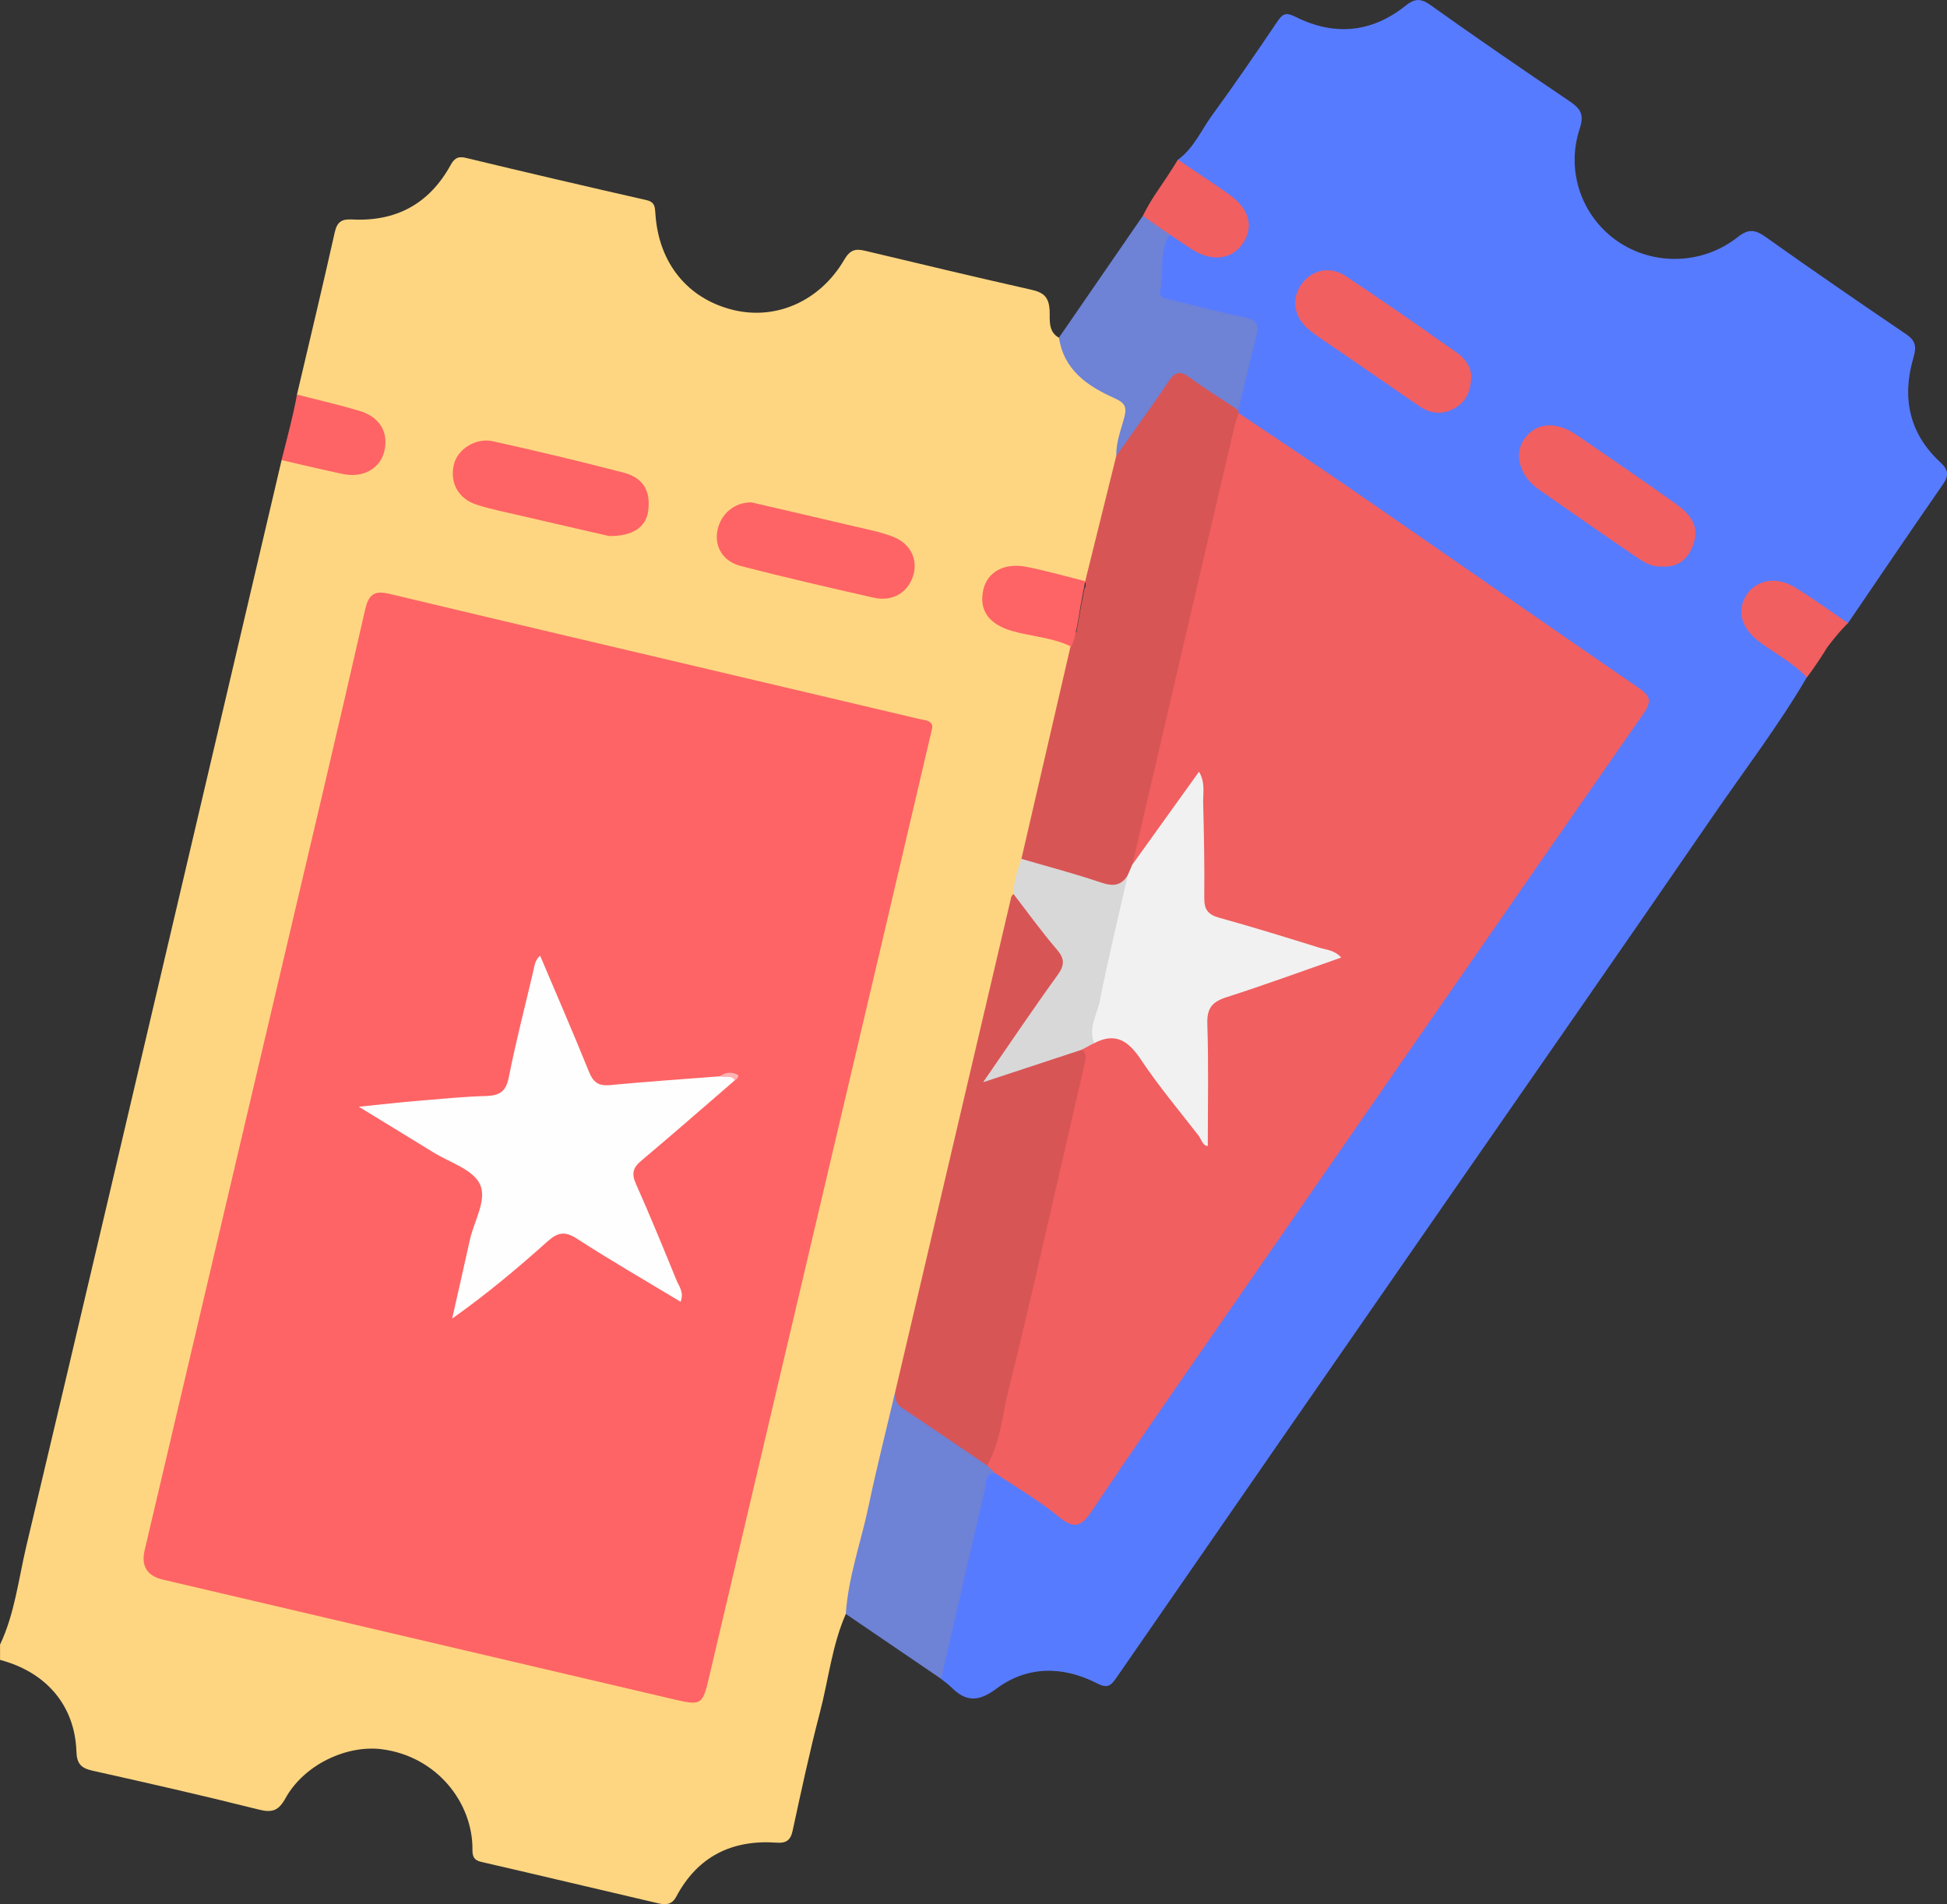 <?xml version="1.0" encoding="UTF-8"?>
<svg id="Capa_1" data-name="Capa 1" xmlns="http://www.w3.org/2000/svg" viewBox="0 0 407.81 398.87">
  <rect x="0" y="0" width="407.81" height="398.87" fill="#333333" stroke="none"/>
  <defs>
    <style>
      .cls-1 {
        fill: #fe6465;
      }

      .cls-1, .cls-2, .cls-3, .cls-4, .cls-5, .cls-6, .cls-7, .cls-8, .cls-9, .cls-10 {
        stroke-width: 0px;
      }

      .cls-2 {
        fill: #577bff;
      }

      .cls-3 {
        fill: #d85556;
      }

      .cls-4 {
        fill: #feb2b2;
      }

      .cls-5 {
        fill: #fed681;
      }

      .cls-6 {
        fill: #f1f1f1;
      }

      .cls-7 {
        fill: #6e82d6;
      }

      .cls-8 {
        fill: #f15f60;
      }

      .cls-9 {
        fill: #fefefe;
      }

      .cls-10 {
        fill: #d8d8d8;
      }
    </style>
  </defs>
  <path class="cls-5" d="M177.16,338.08c-2.9,6.59-3.62,13.76-5.43,20.65-2.15,8.2-3.92,16.51-5.72,24.8-.44,2.01-1.41,2.6-3.31,2.46-9.39-.67-16.58,2.88-21.06,11.32-.92,1.73-2.24,1.73-3.69,1.4-12.4-2.88-24.78-5.85-37.18-8.7-1.58-.36-1.82-1.25-1.81-2.55.09-9.83-7.47-19.6-19.05-21.05-7.19-.9-16.13,3.12-20.1,10.25-1.45,2.61-2.75,3.12-5.63,2.39-11.57-2.91-23.21-5.55-34.85-8.15-2.36-.53-3.24-1.48-3.32-3.97-.32-9.64-6.28-16.65-16-19.23v-3.19c3.08-6.52,3.86-13.68,5.49-20.58,11.48-48.35,22.79-96.74,34.15-145.11,6.45-27.47,12.89-54.95,19.33-82.43,1.92-1.42,3.84-.25,5.72.06,2.88.47,5.64,1.62,8.57,1.82,3,.21,5.21-1,6.01-4.06.78-2.98-.5-5.5-3.5-6.72-3.21-1.31-6.63-1.93-9.99-2.75-1.39-.34-2.98-.36-3.59-2.07,2.66-11.34,5.38-22.66,7.92-34.03.49-2.19,1.5-2.78,3.56-2.67,9.21.49,16.18-3.21,20.68-11.35.69-1.25,1.4-1.98,3.13-1.57,12.61,3.04,25.24,5.99,37.89,8.86,1.83.41,1.8,1.5,1.9,2.89.67,10.29,6.73,17.76,16.23,20.11,8.99,2.22,18.22-1.78,23.32-10.5,1.22-2.08,2.33-2.37,4.37-1.88,11.58,2.77,23.17,5.53,34.79,8.15,2.55.57,3.72,1.49,3.86,4.37.09,1.85-.39,4.42,1.97,5.7,2.9,5.58,6.93,9.96,12.93,12.29,1.99.77,2.21,2.38,1.79,4.28-.62,2.85-1.58,5.62-1.87,8.54-1.76,7.05-3.46,14.11-5.08,21.19-.38,1.66-.65,3.39-1.81,4.76-3.39,1.01-6.43-.76-9.64-1.24-2.08-.32-4.12-1.02-6.26-.69-2.64.4-4.35,1.86-4.72,4.58-.36,2.63.54,4.73,3.06,5.83,3.17,1.38,6.58,1.89,9.92,2.68,1.73.41,3.79.36,4.62,2.49-.05,5.24-1.91,10.13-3.04,15.15-2.2,9.82-4.59,19.6-6.84,29.41-.69,2.47-1.31,4.97-1.86,7.48-8.21,34.81-16.05,69.7-24.61,104.43-2.88,14.01-6.54,27.83-9.6,41.8-.34,1.53-.39,3.19-1.64,4.38Z"/>
  <path class="cls-2" d="M378.45,141.88c-5.97,10.19-13.16,19.57-19.83,29.3-18.32,26.7-36.85,53.25-55.29,79.87-23.2,33.49-46.41,66.97-69.56,100.49-1.18,1.71-1.92,2.13-4,1.07-7.16-3.66-14.59-3.69-21.08,1.13-3.77,2.8-6.36,2.77-9.43-.3-.65-.65-1.42-1.17-2.13-1.75-.99-1.33-.61-2.76-.3-4.18,2.61-11.72,5.54-23.36,8.19-35.07.37-1.62.51-3.47,2.35-4.33,2.23-.44,3.81.94,5.39,2.09,3.23,2.35,6.62,4.46,9.83,6.83,2.18,1.61,3.49,1.53,5.1-.85,9.88-14.67,20.04-29.14,30.12-43.68,23.02-33.22,45.98-66.49,69.05-99.68,5.39-7.75,10.62-15.61,16.19-23.24,1.76-2.41,1.49-3.41-1.02-5.13-27.09-18.57-54.11-37.23-81.04-56.03-.76-.53-1.57-1.01-2.05-1.86-.17-.38-.26-.78-.29-1.2.31-3.98,1.51-7.78,2.45-11.63,1.37-5.64,1.36-5.67-4.14-6.9-3.74-.84-7.44-1.84-11.16-2.76-2.71-.67-4.12-2.09-3.64-5.09.53-3.34-.29-6.94,2.06-9.89,1.57-.81,2.78.1,3.99.89,1.1.72,2.13,1.56,3.33,2.11,3.12,1.42,5.96.81,7.76-1.67,1.84-2.53,1.52-5.25-1.14-7.75-2.5-2.36-5.63-3.88-8.38-5.92-1.21-.89-2.96-1.35-3.06-3.29,3.33-2.4,4.88-6.2,7.2-9.37,4.7-6.43,9.19-13.01,13.65-19.61,1.09-1.61,1.78-1.95,3.72-.98,8.09,4.06,15.91,3.43,23.08-2.28,1.81-1.45,3.11-1.69,5.19-.2,9.62,6.86,19.36,13.54,29.15,20.16,2.25,1.52,3.18,2.71,2.18,5.73-2.97,8.91.41,18.42,7.84,23.58,7.52,5.22,17.86,5.01,25.23-.81,2.18-1.73,3.58-1.65,5.79-.09,9.73,6.92,19.58,13.69,29.47,20.4,2.01,1.36,2.25,2.59,1.56,4.93-2.45,8.29-.93,15.84,5.56,21.85,1.89,1.75,1.89,2.86.51,4.85-6.67,9.59-13.2,19.27-19.78,28.92-1.85.57-2.95-.82-4.18-1.7-2.37-1.7-4.71-3.43-7.28-4.81-3.58-1.92-7.2-1.36-8.91,1.26-1.77,2.72-.83,5.93,2.67,8.47,2.25,1.63,4.52,3.23,6.76,4.88,1.1.8,2.73,1.34,2.34,3.26Z"/>
  <path class="cls-7" d="M208.34,308.53c-2.17.22-1.73,2.2-2.02,3.41-3.14,13.23-6.14,26.49-9.19,39.74-6.66-4.53-13.31-9.06-19.97-13.6.51-7.84,3.24-15.21,4.82-22.83,1.64-7.85,3.63-15.63,5.46-23.44,5.73,5.86,13.17,9.42,19.49,14.49.66.62,1.64,1.05,1.4,2.24Z"/>
  <path class="cls-7" d="M245.02,49.15c-2.47,3.65-1.06,7.98-2.03,11.91-.31,1.27,1.13,1.48,2.2,1.73,5.26,1.24,10.48,2.68,15.77,3.75,2.4.48,2.71,1.67,2.23,3.62-1.27,5.25-2.55,10.5-3.82,15.75-1.81.63-2.98-.67-4.26-1.49-1.88-1.21-3.65-2.6-5.47-3.9-2.1-1.5-3.53-1.09-4.86,1.04-2.44,3.91-5.33,7.52-7.89,11.36-.72,1.08-1.12,2.82-3.07,2.52-.08-2.81.98-5.41,1.68-8.05.59-2.23.02-3.05-2.1-4-5.6-2.51-10.58-5.85-11.59-12.68,5.85-8.5,11.7-16.99,17.56-25.49,2.78.01,4.76,1.18,5.64,3.93Z"/>
  <path class="cls-1" d="M62.2,82.65c4.35,1.12,8.74,2.13,13.05,3.4,4.29,1.27,6.18,4.48,5.26,8.42-.86,3.7-4.46,5.73-8.77,4.81-4.27-.9-8.51-1.93-12.77-2.9,0,0,.78-2.98,1.84-7.29,1.04-4.23,1.39-6.44,1.39-6.44Z"/>
  <path class="cls-8" d="M245.02,49.15c-1.88-1.31-3.76-2.62-5.64-3.93,0,0,1.06-2.3,3.22-5.45,2.87-4.18,4.11-6.33,4.11-6.33,3.59,2.43,7.23,4.8,10.76,7.3,4.16,2.95,5.18,6.66,2.94,10.12-2.29,3.54-6.53,4.08-10.8,1.34-1.55-.99-3.06-2.04-4.58-3.06Z"/>
  <path class="cls-8" d="M378.45,141.88c-2.84-2.99-6.49-4.9-9.76-7.3-3.9-2.85-5.02-6.48-2.94-9.85,2-3.23,6.24-4.1,10.16-1.72,3.83,2.32,7.44,5,11.15,7.52,0,0-1.82,1.72-4.32,5.05-2.54,4.14-4.28,6.31-4.28,6.31Z"/>
  <path class="cls-1" d="M195.12,153.07c-3.43,14.63-6.77,28.96-10.14,43.28-12.1,51.46-24.22,102.92-36.32,154.38-1.57,6.67-1.52,6.65-8.46,5.02-35.34-8.29-70.69-16.57-106.04-24.85q-5.04-1.18-3.86-6.18c9.49-40.37,18.99-80.74,28.47-121.11,5.94-25.28,11.94-50.55,17.7-75.87.78-3.44,2.07-4.07,5.25-3.31,24.61,5.89,49.25,11.66,73.89,17.47,12.25,2.89,24.51,5.76,36.75,8.67,1.44.34,3.47.28,2.76,2.51Z"/>
  <path class="cls-3" d="M233.83,95.45c3.66-5.17,7.42-10.28,10.93-15.56,1.37-2.06,2.44-2.28,4.42-.82,3.29,2.42,6.79,4.58,10.19,6.85.05.22.08.44.1.66.56,1.17.28,2.34.01,3.51-7.08,30.24-14.07,60.49-21.31,90.69-.25,1.09-.71,2.08-1.3,3.01-1.14,1.8-2.6,3.01-4.89,2.41-5.46-1.43-10.85-3.1-16.22-4.85-.76-.25-1.38-.74-1.82-1.44,3.43-14.85,6.87-29.7,10.3-44.55.62-.72.37-2.59,1.22-2.94,0,0,1.85-10.7,1.85-9.47,0,.65.23-.59,0-1.23,2.17-8.76,4.34-17.52,6.51-26.28Z"/>
  <path class="cls-3" d="M206.75,306.98c-5.96-4.05-11.91-8.11-17.9-12.12-1.16-.78-1.35-1.84-1.4-3.05,8.12-34.64,16.23-69.27,24.36-103.91.05-.23.31-.42.47-.63,1.9-.3,2.39,1.4,3.23,2.43,2.25,2.78,4.17,5.82,6.52,8.51,2.05,2.35,1.84,4.39.16,6.75-4.62,6.46-9.01,13.08-13.83,19.84,4.79-1.27,9.04-3.05,13.37-4.57,1.83-.64,3.71-1.64,5.72-.43,1.74,2.29.55,4.66.03,6.89-4.37,18.5-8.67,37.02-13,55.54-1.63,6.99-3.21,14-4.98,20.95-.4,1.58-.38,3.56-2.72,3.8Z"/>
  <path class="cls-10" d="M226.57,219.89c-6.62,2.18-13.24,4.37-20.65,6.81,5.47-7.92,10.41-15.27,15.59-22.44,1.53-2.12,1.5-3.46-.2-5.43-3.18-3.7-6.04-7.69-9.03-11.56.04-2.57.76-4.98,1.67-7.36,5.57,1.63,11.19,3.1,16.68,4.96,2.49.84,4.25.7,5.62-1.6,1.54,2.33.25,4.62-.24,6.84-2.05,9.4-4.5,18.71-6.4,28.14-.37,1.72-1.87,1.37-3.03,1.64Z"/>
  <path class="cls-1" d="M157.42,105.24c6.8,1.58,14.03,3.24,21.24,4.95,2.83.67,5.73,1.2,8.42,2.25,3.75,1.47,5.29,4.96,4.13,8.34-1.18,3.46-4.36,5.3-8.22,4.42-9.3-2.11-18.59-4.24-27.82-6.63-3.84-1-5.58-4.15-4.88-7.54.71-3.39,3.49-5.81,7.12-5.8Z"/>
  <path class="cls-1" d="M127.59,112.29c-5.43-1.25-12-2.74-18.57-4.28-3.09-.72-6.22-1.33-9.24-2.31-3.86-1.25-5.64-4.72-4.69-8.48.79-3.14,4.56-5.59,8.15-4.79,9.17,2.04,18.31,4.21,27.4,6.58,4.19,1.09,5.74,4,5.1,8.19-.49,3.18-3.17,5.15-8.16,5.09Z"/>
  <path class="cls-1" d="M227.32,121.73s-.8,3.85-1.47,8.05c-.74,4.58-1.71,6.44-1.6,5.6-3.85-1.83-8.13-2.04-12.17-3.18-4.9-1.38-7.06-4.3-6.14-8.58.81-3.77,4.36-5.81,9.07-4.88,4.14.82,8.2,1.98,12.3,3Z"/>
  <path class="cls-8" d="M226.57,219.89l2.6-1.38c4.24-3.18,5.83-3.12,8.95.76,4.82,5.99,9.16,12.35,14.75,18.95-1.28-8.02-.9-15.27-.91-22.51-.01-5.89.28-6.29,5.98-8.18,6.66-2.21,13.17-4.85,20.65-7.13-6.56-2.21-12.49-3.84-18.37-5.65-1.27-.39-2.56-.7-3.82-1.13-4.73-1.6-5.2-2.19-5.24-7.1-.05-5.97,0-11.95-.02-17.92,0-1.27.21-2.59-.52-4.15-3.33,3.88-5.71,8-8.5,11.81-1.36,1.85-2.21,4.34-4.94,4.84,3.41-14.68,6.82-29.35,10.24-44.03,3.72-15.97,7.44-31.93,11.18-47.89.21-.89.59-1.75.88-2.62,8.14,5.48,16.32,10.89,24.4,16.47,19.78,13.65,39.48,27.43,59.29,41.03,2.49,1.71,2.9,2.77,1.06,5.43-30.04,43.16-59.97,86.39-89.9,129.62-8.54,12.34-17.12,24.65-25.45,37.13-2.13,3.19-3.57,4.42-7.08,1.52-4.17-3.45-8.94-6.19-13.45-9.23-.53-.52-1.06-1.03-1.59-1.55,2.82-4.91,3.17-10.56,4.5-15.88,4.17-16.67,7.88-33.46,11.76-50.2,1.37-5.92,2.7-11.85,4.1-17.77.29-1.21.66-2.33-.54-3.25Z"/>
  <path class="cls-8" d="M348.22,118.66c-2.24.19-3.95-.93-5.58-2.04-6.79-4.64-13.53-9.34-20.27-14.05-4.04-2.82-5.36-7.33-3.14-10.56,2.39-3.49,6.61-3.9,10.93-.94,7,4.79,14.01,9.58,20.91,14.52,2.79,1.99,5.01,4.48,3.62,8.41-1.1,3.11-3.13,4.86-6.47,4.67Z"/>
  <path class="cls-8" d="M308.14,78.98c-.07,3.31-1.3,5.32-3.5,6.56-2.51,1.42-5.05,1.14-7.45-.52-5.88-4.07-11.79-8.11-17.68-12.17-1.74-1.2-3.54-2.34-5.19-3.66-3.25-2.6-3.93-6.42-1.81-9.52,2.15-3.14,6-4.07,9.42-1.8,7.83,5.21,15.53,10.61,23.22,16.01,1.91,1.34,3.08,3.28,2.99,5.09Z"/>
  <path class="cls-9" d="M153.92,226.29c-6.54,5.65-13.05,11.34-19.66,16.9-1.72,1.45-1.99,2.69-1.07,4.77,2.96,6.68,5.74,13.44,8.5,20.2.52,1.28,1.62,2.5.87,4.53-7.34-4.43-14.66-8.65-21.74-13.23-2.5-1.62-4.02-1.31-6.1.55-6.31,5.65-12.79,11.1-20.01,16.19,1.23-5.48,2.49-10.96,3.7-16.45.87-3.98,3.73-8.51,2.06-11.79-1.54-3.05-6.31-4.47-9.69-6.56-4.84-2.99-9.71-5.94-15.63-9.57,4.98-.5,8.82-.94,12.68-1.26,4.63-.39,9.27-.85,13.92-.98,2.8-.08,4.21-.85,4.81-3.88,1.49-7.55,3.44-15.01,5.19-22.5.23-1,.3-2.07,1.38-3.02,3.45,8.16,6.95,16.18,10.22,24.29.89,2.21,1.98,3.05,4.4,2.82,7.67-.73,15.36-1.24,23.05-1.84,1.13-.03,2.59-1.27,3.14.85Z"/>
  <path class="cls-4" d="M153.92,226.29c-.79-1.23-2.14-.38-3.14-.85,1.16-.85,2.47-.96,3.68-.32.45.24-.02.91-.53,1.16Z"/>
  <path class="cls-6" d="M237.17,181.12c4.61-6.43,9.23-12.86,13.97-19.47,1.35,2.29.82,4.46.87,6.52.17,6.64.3,13.28.23,19.92-.03,2.42.78,3.5,3.13,4.15,7.02,1.94,13.99,4.11,20.95,6.27,1.47.46,3.17.48,4.61,2.07-8.16,2.85-16.07,5.76-24.09,8.33-3.02.97-4.07,2.35-3.96,5.62.29,8.46.1,16.95.1,25.51-1.04.05-1.32-1.37-1.98-2.22-4.07-5.24-8.35-10.35-12.03-15.86-2.6-3.89-5.29-5.8-9.8-3.44-1.27-3.22.66-6.07,1.23-9.01,1.72-8.79,3.86-17.49,5.83-26.23.31-.72.62-1.43.93-2.15Z"/>
</svg>